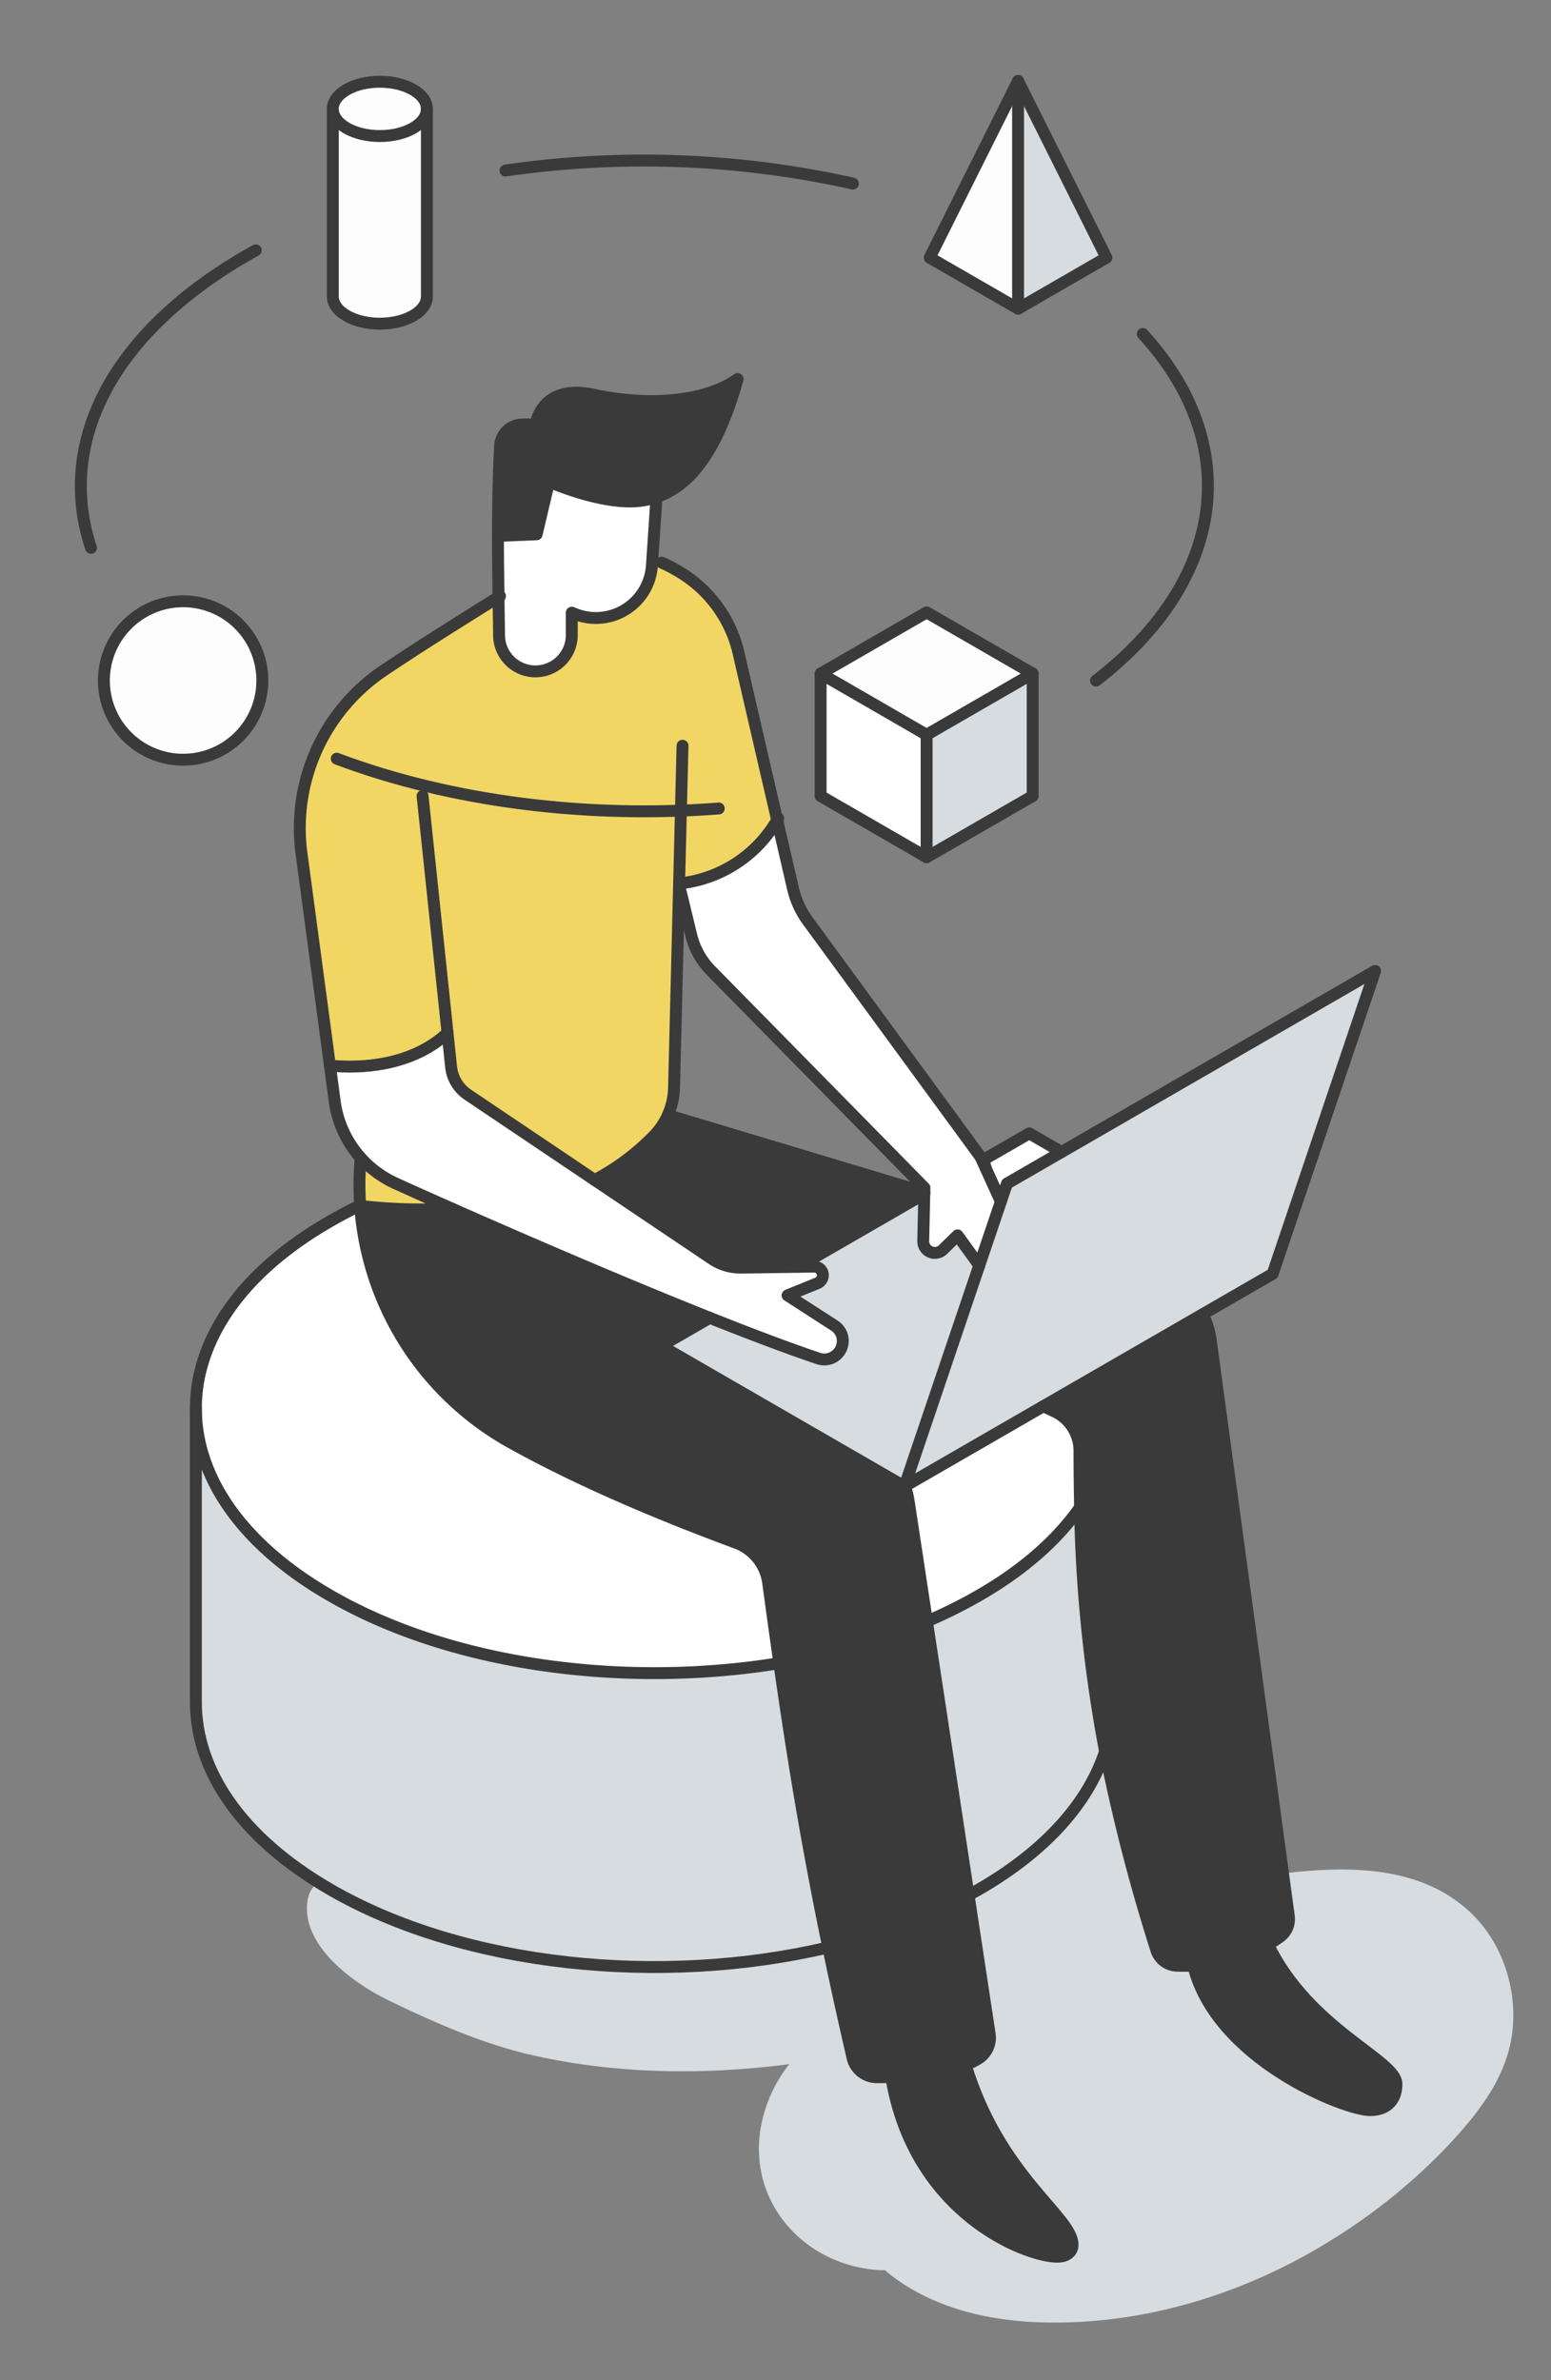 <svg xmlns="http://www.w3.org/2000/svg" xmlns:xlink="http://www.w3.org/1999/xlink" width="391" height="600" viewBox="0 0 391 600"><rect x="0" y="0" width="391" height="600" fill="#808080" stroke="none"/><defs><clipPath id="clip-path"><rect id="Rectangle_275" data-name="Rectangle 275" width="363.522" height="567.465" fill="none"></rect></clipPath><clipPath id="clip-path-3"><rect id="Rectangle_273" data-name="Rectangle 273" width="304.125" height="176.38" fill="none"></rect></clipPath><clipPath id="clip-DescubreyPlanea"><rect width="391" height="600"></rect></clipPath></defs><g id="DescubreyPlanea" clip-path="url(#clip-DescubreyPlanea)"><g id="Group_1742" data-name="Group 1742" transform="translate(17.977 18)"><g id="Group_578" data-name="Group 578" clip-path="url(#clip-path)"><g id="Group_577" data-name="Group 577"><g id="Group_576" data-name="Group 576" clip-path="url(#clip-path)"><g id="Group_575" data-name="Group 575" transform="translate(59.397 391.085)" style="mix-blend-mode: multiply;isolation: isolate"><g id="Group_574" data-name="Group 574"><g id="Group_573" data-name="Group 573" clip-path="url(#clip-path-3)"><path id="Path_10430" data-name="Path 10430" d="M330.575,317.543c-13.782-13.074-34.087-11.788-51.5-9.447a256.313,256.313,0,0,0-27.271,5.253c15.854-15.783,28.466-36.646,18.467-57.9-5.519-11.732-21.209-13.441-31.5-8.26-10.309,5.194-14.193,16.158-20.414,25.083.11-.259-1.922,2.2-2.763,3.106q-2.342,2.511-4.877,4.834c-1.315,1.211-2.706,2.338-4.056,3.509-.81.587-1.626,1.168-2.456,1.727a155.328,155.328,0,0,1-21.976,12.367c-.656.256-3.455,1.459-4.122,1.707q-3.7,1.373-7.463,2.571-7.945,2.546-16.1,4.368c-10.97,2.464-16.385,3.042-27.971,3.832-10.66.726-21.23.142-31.89-.059-11.007-.21-21.486-2.218-32.378-3.173-6.338-.555-23.578-2.154-25.027,7.282C35.54,325.659,48.688,335.2,57.657,339.557c11.572,5.618,24.083,11.124,36.692,13.934,21.109,4.7,42.984,4.96,64.374,2.167a35.925,35.925,0,0,0-6.608,13.319c-5.2,20.032,9.588,37.463,29.4,38.6.45.026.893.011,1.341.027a39.885,39.885,0,0,0,3.215,2.517c10.309,7.215,23,10.137,35.39,10.6,26.12.97,52.335-7.117,74.368-21a147.037,147.037,0,0,0,29.261-23.861c6.146-6.615,11.956-13.74,14.676-22.5,3.8-12.228.12-26.973-9.193-35.807" transform="translate(-37.121 -244.412)" fill="#d7dce0"></path></g></g></g><path id="Path_10431" data-name="Path 10431" d="M19.628,210.625V284.7c0,17.1,11.294,34.151,33.865,47.2,33.929,19.6,83.738,24.469,125.559,14.6-5.236-25.261-8.762-46.709-12.337-71.637-38.99,6.343-82.567.664-113.222-17.051-22.571-13-33.865-30.085-33.865-47.184" transform="translate(11.779 126.398)" fill="#d7dce0"></path><path id="Path_10432" data-name="Path 10432" d="M20.182,223.179a41,41,0,0,0-.554,6.644c0,17.1,11.294,34.182,33.865,47.182,30.655,17.716,74.232,23.4,113.222,17.052-.918-6.485-1.851-13.193-2.816-20.278a12.485,12.485,0,0,0-8.02-10.044c-20.23-7.482-40-15.913-56.941-25.339a74.165,74.165,0,0,1-37.884-59.617.426.426,0,0,1,0-.142c-2.578,1.25-5.12,2.594-7.557,4-19.677,11.278-30.733,25.7-33.311,40.54" transform="translate(11.779 107.201)" fill="#fff"></path><path id="Path_10433" data-name="Path 10433" d="M131.632,158.327a32.375,32.375,0,0,0,24.707-15.991l-9.6-41.537a32.265,32.265,0,0,0-15.468-21.273l-.808-.459a33.193,33.193,0,0,0-3.194-1.613l-2.437-.158-.062.9a14.162,14.162,0,0,1-19.5,12.148l-.7-.285V95.61a9.166,9.166,0,1,1-18.332-.094s-.11-3.7-.189-9.38c-9.033,5.394-18.824,11.721-28.868,18.475a47.854,47.854,0,0,0-20.784,45.87l7.2,53.764h.032c1.659.158,3.336.237,5,.237,9.237,0,18.254-2.5,24.629-8.493l.9,8.62a9.6,9.6,0,0,0,4.192,6.944l32,21.528A59.323,59.323,0,0,0,125.1,222.1,18.091,18.091,0,0,0,130.35,209.8Z" transform="translate(21.601 46.385)" fill="#f2d664"></path><path id="Path_10434" data-name="Path 10434" d="M40.743,159.729l1.218,9.047A26.519,26.519,0,0,0,56.987,189.26c1.519.71,6.848,3.115,14.537,6.516C87.53,202.863,113.693,214.22,136.5,223.3c10.234,4.08,19.773,7.687,27.427,10.265a4.62,4.62,0,0,0,4.824-1.234l.048-.046a4.621,4.621,0,0,0-.87-7.024l-11.815-7.623,7.528-3.053a2.2,2.2,0,0,0,1.314-2.515,2.241,2.241,0,0,0-2.263-1.677l-18.268.253a12.885,12.885,0,0,1-7.372-2.2L75.494,167.036a9.6,9.6,0,0,1-4.192-6.945l-.9-8.62c-6.375,5.994-15.391,8.493-24.629,8.493-1.661,0-3.336-.078-5-.237Z" transform="translate(24.45 90.9)" fill="#fff"></path><path id="Path_10435" data-name="Path 10435" d="M45.727,171.163a73.813,73.813,0,0,0-.146,11.959.425.425,0,0,0,0,.142,129.559,129.559,0,0,0,15.438.886c2.531,0,5.093-.064,7.7-.19-7.687-3.4-13.017-5.805-14.535-6.517a25.964,25.964,0,0,1-8.463-6.28" transform="translate(27.248 102.716)" fill="#f2d664"></path><path id="Path_10436" data-name="Path 10436" d="M151.178,294c3.575,24.928,7.1,46.378,12.337,71.637,1.8,8.716,3.829,17.905,6.122,27.839a6.3,6.3,0,0,0,6.122,4.888c1.25,0,2.467-.018,3.637-.048,7.829-.2,14.014-1.1,18.744-3.029a22.4,22.4,0,0,0,3.243-1.621,6.193,6.193,0,0,0,2.815-6.232L183.777,253.161a22.1,22.1,0,0,0-.933-3.8l-.126.078-61.34-35.415,12.258-7.085c-22.808-9.079-48.97-20.437-64.977-27.523q-3.915.192-7.7.19a129.876,129.876,0,0,1-15.438-.885A74.159,74.159,0,0,0,83.4,238.341c16.94,9.428,36.711,17.857,56.943,25.339a12.486,12.486,0,0,1,8.018,10.044c.965,7.087,1.9,13.793,2.816,20.278" transform="translate(27.316 107.255)" fill="#3a3a3a"></path><path id="Path_10437" data-name="Path 10437" d="M67.312,93.734c.078,5.679.19,9.38.19,9.38a9.167,9.167,0,1,0,18.332.094V97.658l.7.283a14.16,14.16,0,0,0,19.5-12.146l1.155-17.27a19.41,19.41,0,0,1-2.848.755c-9.66,1.883-24.232-4.65-24.232-4.65L76.976,77.9l-9.759.4c-.016,5.773.032,11.167.094,15.438" transform="translate(40.336 38.785)" fill="#fff"></path><path id="Path_10438" data-name="Path 10438" d="M67.215,88l9.759-.4,3.133-13.271s14.571,6.533,24.232,4.65a20.4,20.4,0,0,0,2.847-.755c8.348-2.9,15.217-11.2,20.453-29.756-8.385,5.932-22.826,6.864-36.223,3.954s-14.678,7.45-14.678,7.45L73.4,59.92a5.724,5.724,0,0,0-5.647,5.424c-.379,7.071-.522,15.169-.538,22.651" transform="translate(40.336 29.086)" fill="#3a3a3a"></path><path id="Path_10439" data-name="Path 10439" d="M82.458,180.787l29.564,19.883a12.88,12.88,0,0,0,7.37,2.2l14.347-.206L165.547,184.3v-.443L100.9,164.432a18.3,18.3,0,0,1-3.685,5.378,59.316,59.316,0,0,1-14.758,10.977" transform="translate(49.484 98.677)" fill="#3a3a3a"></path><path id="Path_10440" data-name="Path 10440" d="M92.927,215.158l61.34,35.415,18.854-55.725-5.472-7.561-3.671,3.591A2.939,2.939,0,0,1,159,188.711l.269-11.863-31.81,18.364,3.923-.048a2.239,2.239,0,0,1,2.263,1.677,2.2,2.2,0,0,1-1.314,2.515L124.8,202.41l11.815,7.623a4.62,4.62,0,0,1,.87,7.023l-.048.048a4.623,4.623,0,0,1-4.824,1.234c-7.655-2.578-17.193-6.184-27.427-10.266Z" transform="translate(55.766 106.128)" fill="#d7dce0"></path><path id="Path_10441" data-name="Path 10441" d="M157.568,211.755l-.269,12.306a2.94,2.94,0,0,0,4.983,2.167l3.669-3.591,5.474,7.561,5.445-16.086-5.1-11.231-43.64-59.615a22.373,22.373,0,0,1-3.749-8.431l-3.907-16.892A32.379,32.379,0,0,1,95.77,133.933l-.016.411,3.083,12.7a19.037,19.037,0,0,0,4.872,8.764l53.89,54.823Z" transform="translate(57.463 70.778)" fill="#fff"></path><path id="Path_10442" data-name="Path 10442" d="M131.341,222.784l-.078.221.126-.078Z" transform="translate(78.771 133.694)" fill="#fff"></path><path id="Path_10443" data-name="Path 10443" d="M150.086,215.931l-18.776,55.5.048.142,92.689-53.511,25.831-76.351-92.8,53.591Z" transform="translate(78.801 85.044)" fill="#d7dce0"></path><path id="Path_10444" data-name="Path 10444" d="M166.219,210.289l-34.878,20.136a22.09,22.09,0,0,1,.933,3.8l4.6,30.306a124.348,124.348,0,0,0,13.081-6.516c11.388-6.549,19.867-14.142,25.53-22.24,0,0-.158-9.3-.142-14.156A10.959,10.959,0,0,0,169,211.587Z" transform="translate(78.819 126.196)" fill="#fff"></path><path id="Path_10445" data-name="Path 10445" d="M134.8,254.971l10.5,69.011c.869-.474,1.725-.947,2.578-1.439,17.086-9.853,27.68-22.05,31.825-34.815a362.069,362.069,0,0,1-6.295-61.513c-5.663,8.1-14.142,15.691-25.53,22.238a124.35,124.35,0,0,1-13.081,6.517" transform="translate(80.895 135.753)" fill="#d7dce0"></path><path id="Path_10446" data-name="Path 10446" d="M147.93,314.069c-4.73,1.93-10.914,2.839-18.744,3.029,5.711,34.577,34.133,45.3,41.806,45.3,2.688,0,3.89-1.423,3.89-3.021,0-7.071-18.316-17.027-26.952-45.309" transform="translate(77.525 188.475)" fill="#3a3a3a"></path><path id="Path_10447" data-name="Path 10447" d="M143.262,171.025l.4.885.126-.062a8.9,8.9,0,0,0-.522-.822" transform="translate(85.973 102.633)" fill="#fff"></path><path id="Path_10448" data-name="Path 10448" d="M143.509,171.6l.917,2.01a7.33,7.33,0,0,0-.79-2.072Z" transform="translate(86.121 102.942)" fill="#fff"></path><path id="Path_10449" data-name="Path 10449" d="M155.325,167.3l-11.737,6.786a7.382,7.382,0,0,1,.792,2.072l3.784,8.335,1.546-4.54L163.471,172Z" transform="translate(86.168 100.397)" fill="#fff"></path><path id="Path_10450" data-name="Path 10450" d="M153.138,218.992l2.784,1.3a10.959,10.959,0,0,1,6.343,10.028c-.016,4.856.142,14.156.142,14.156a362.085,362.085,0,0,0,6.295,61.515,458.634,458.634,0,0,0,12.938,50.093,5.633,5.633,0,0,0,5.252,3.939c1.424.03,2.768.019,4.05-.029,7.861-.269,13.391-1.947,18.854-5.271.982-.6,1.963-1.245,2.959-1.946a5.54,5.54,0,0,0,2.261-5.3L195.371,202.527a21.649,21.649,0,0,0-2.042-6.74Z" transform="translate(91.899 117.493)" fill="#3a3a3a"></path><path id="Path_10451" data-name="Path 10451" d="M176.763,300.386c5.837,23.742,38.326,36.439,44.558,36.439,4.508,0,6.658-2.784,6.658-6.548v-.048c-.062-6.122-21.843-13.556-32.362-35.114-5.472,3.306-10.993,5-18.854,5.271" transform="translate(106.077 177.101)" fill="#3a3a3a"></path><path id="Path_10452" data-name="Path 10452" d="M61.05,178.637c-2.578,1.25-5.12,2.594-7.557,4-19.677,11.278-30.733,25.7-33.311,40.54a41,41,0,0,0-.554,6.644c0,17.1,11.294,34.182,33.865,47.182,30.655,17.716,74.232,23.394,113.222,17.051" transform="translate(11.779 107.201)" fill="none" stroke="#3a3a3a" stroke-linecap="round" stroke-linejoin="round" stroke-width="3"></path><path id="Path_10453" data-name="Path 10453" d="M134.8,254.971a124.35,124.35,0,0,0,13.081-6.517c11.388-6.548,19.867-14.14,25.53-22.238" transform="translate(80.895 135.753)" fill="none" stroke="#3a3a3a" stroke-linecap="round" stroke-linejoin="round" stroke-width="3"></path><path id="Path_10454" data-name="Path 10454" d="M19.628,210.625V284.7c0,17.1,11.294,34.151,33.865,47.2,33.929,19.6,83.738,24.469,125.559,14.6" transform="translate(11.779 126.398)" fill="none" stroke="#3a3a3a" stroke-linecap="round" stroke-linejoin="round" stroke-width="3"></path><path id="Path_10455" data-name="Path 10455" d="M141.364,300.912c.87-.475,1.725-.947,2.578-1.439,17.086-9.853,27.682-22.051,31.825-34.815" transform="translate(84.834 158.823)" fill="none" stroke="#3a3a3a" stroke-linecap="round" stroke-linejoin="round" stroke-width="3"></path><path id="Path_10456" data-name="Path 10456" d="M107.186,78.225l-1.155,17.268a14.162,14.162,0,0,1-19.5,12.148l-.7-.285v5.552a9.167,9.167,0,1,1-18.332-.094S67.2,93.77,67.215,88c.018-7.482.158-15.58.538-22.651A5.727,5.727,0,0,1,73.4,59.92l3.338-.046s1.282-10.361,14.678-7.45,27.839,1.976,36.223-3.955c-5.236,18.555-12.1,26.851-20.453,29.757a20.621,20.621,0,0,1-2.847.755c-9.661,1.883-24.232-4.65-24.232-4.65L76.974,87.6l-9.759.4" transform="translate(40.336 29.086)" fill="none" stroke="#3a3a3a" stroke-linecap="round" stroke-linejoin="round" stroke-width="3"></path><path id="Path_10457" data-name="Path 10457" d="M104.6,106.237l-2.136,86.19a18.1,18.1,0,0,1-5.25,12.3A59.382,59.382,0,0,1,82.459,215.71" transform="translate(49.484 63.754)" fill="none" stroke="#3a3a3a" stroke-linecap="round" stroke-linejoin="round" stroke-width="3"></path><path id="Path_10458" data-name="Path 10458" d="M93.035,77.392A34.155,34.155,0,0,1,96.23,79l.806.459a32.272,32.272,0,0,1,15.47,21.275l13.508,58.43a22.377,22.377,0,0,0,3.747,8.429L173.4,227.215c.189.269.362.539.523.822a7.563,7.563,0,0,1,.789,2.072" transform="translate(55.831 46.444)" fill="none" stroke="#3a3a3a" stroke-linecap="round" stroke-linejoin="round" stroke-width="3"></path><path id="Path_10459" data-name="Path 10459" d="M143.509,174.147l11.863-6.848,8.146,4.7" transform="translate(86.121 100.397)" fill="none" stroke="#3a3a3a" stroke-linecap="round" stroke-linejoin="round" stroke-width="3"></path><path id="Path_10460" data-name="Path 10460" d="M154.267,238.863l-61.34-35.415,12.258-7.087" transform="translate(55.766 117.837)" fill="none" stroke="#3a3a3a" stroke-linecap="round" stroke-linejoin="round" stroke-width="3"></path><line id="Line_277" data-name="Line 277" y1="18.364" x2="31.809" transform="translate(183.222 282.975)" fill="none" stroke="#3a3a3a" stroke-linecap="round" stroke-linejoin="round" stroke-width="3"></line><path id="Path_10461" data-name="Path 10461" d="M86.473,82.651c-.142.078-.282.178-.427.269-8.895,5.616-18.822,11.721-28.866,18.475a47.858,47.858,0,0,0-20.785,45.87l8.415,62.811A26.528,26.528,0,0,0,59.836,230.56c1.519.712,6.85,3.115,14.537,6.516,16.007,7.085,42.172,18.436,64.977,27.523,10.236,4.077,19.772,7.687,27.427,10.265a4.62,4.62,0,0,0,4.824-1.234l.048-.046a4.619,4.619,0,0,0-.87-7.023l-11.815-7.624,7.529-3.053a2.2,2.2,0,0,0,1.314-2.515,2.241,2.241,0,0,0-2.263-1.677l-18.268.254a12.9,12.9,0,0,1-7.372-2.2L78.342,208.336a9.6,9.6,0,0,1-4.192-6.944l-7.2-68.347" transform="translate(21.6 49.599)" fill="none" stroke="#3a3a3a" stroke-linecap="round" stroke-linejoin="round" stroke-width="3"></path><path id="Path_10462" data-name="Path 10462" d="M131.262,271.655l92.817-53.589,25.829-76.351-92.8,53.589Z" transform="translate(78.771 85.045)" fill="none" stroke="#3a3a3a" stroke-linecap="round" stroke-linejoin="round" stroke-width="3"></path><line id="Line_278" data-name="Line 278" x2="5.098" y2="11.231" transform="translate(229.235 273.659)" fill="none" stroke="#3a3a3a" stroke-linecap="round" stroke-linejoin="round" stroke-width="3"></line><path id="Path_10463" data-name="Path 10463" d="M171.425,224.046l-5.472-7.561-3.671,3.591a2.939,2.939,0,0,1-4.981-2.168l.3-13.428-53.89-54.823a19.057,19.057,0,0,1-4.871-8.764l-3.085-12.7" transform="translate(57.463 76.929)" fill="none" stroke="#3a3a3a" stroke-linecap="round" stroke-linejoin="round" stroke-width="3"></path><path id="Path_10464" data-name="Path 10464" d="M45.713,171.173a73.579,73.579,0,0,0-.13,11.942.425.425,0,0,0,0,.142,74.163,74.163,0,0,0,37.883,59.617c16.94,9.426,36.713,17.857,56.943,25.339a12.487,12.487,0,0,1,8.02,10.044c.965,7.087,1.891,13.793,2.815,20.278,3.552,24.931,7.108,46.376,12.338,71.637,1.8,8.716,3.827,17.905,6.12,27.839a6.306,6.306,0,0,0,6.122,4.888c1.25,0,2.467-.018,3.637-.048,7.829-.2,14.012-1.1,18.744-3.029a22.706,22.706,0,0,0,3.243-1.621,6.2,6.2,0,0,0,2.816-6.232L183.847,257.694a23.064,23.064,0,0,0-.933-3.8c-.018-.048-.032-.1-.048-.142" transform="translate(27.245 102.722)" fill="none" stroke="#3a3a3a" stroke-linecap="round" stroke-linejoin="round" stroke-width="3"></path><path id="Path_10465" data-name="Path 10465" d="M147.93,314.069c8.636,28.282,26.952,38.238,26.952,45.309,0,1.6-1.2,3.021-3.89,3.021-7.673,0-36.1-10.724-41.806-45.3" transform="translate(77.525 188.475)" fill="none" stroke="#3a3a3a" stroke-linecap="round" stroke-linejoin="round" stroke-width="3"></path><line id="Line_279" data-name="Line 279" x2="64.646" y2="19.424" transform="translate(150.385 263.108)" fill="none" stroke="#3a3a3a" stroke-linecap="round" stroke-linejoin="round" stroke-width="3"></line><path id="Path_10466" data-name="Path 10466" d="M193.33,195.788a21.636,21.636,0,0,1,2.04,6.738l19.646,144.951a5.538,5.538,0,0,1-2.263,5.3c-.994.7-1.975,1.347-2.959,1.946-5.461,3.323-10.993,4.991-18.854,5.271-1.28.046-2.626.059-4.048.027a5.626,5.626,0,0,1-5.252-3.938A458.205,458.205,0,0,1,168.7,305.987a362.049,362.049,0,0,1-6.3-61.513s-.157-9.3-.142-14.158a10.962,10.962,0,0,0-6.343-10.028l-2.783-1.3" transform="translate(91.899 117.494)" fill="none" stroke="#3a3a3a" stroke-linecap="round" stroke-linejoin="round" stroke-width="3"></path><path id="Path_10467" data-name="Path 10467" d="M195.618,295.114c10.519,21.56,32.3,28.994,32.362,35.114v.048c0,3.763-2.151,6.548-6.66,6.548-6.231,0-38.719-12.7-44.557-36.439" transform="translate(106.077 177.1)" fill="none" stroke="#3a3a3a" stroke-linecap="round" stroke-linejoin="round" stroke-width="3"></path><path id="Path_10468" data-name="Path 10468" d="M68.658,179.422c-2.61.126-5.172.19-7.7.19a129.572,129.572,0,0,1-15.438-.886" transform="translate(27.315 107.255)" fill="none" stroke="#3a3a3a" stroke-linecap="round" stroke-linejoin="round" stroke-width="3"></path><path id="Path_10469" data-name="Path 10469" d="M70.389,151.472c-6.376,5.994-15.39,8.493-24.629,8.493-1.661,0-3.338-.078-5-.237" transform="translate(24.462 90.9)" fill="none" stroke="#3a3a3a" stroke-linecap="round" stroke-linejoin="round" stroke-width="3"></path><path id="Path_10470" data-name="Path 10470" d="M120.724,117.684a3.537,3.537,0,0,1-.253.411,32.375,32.375,0,0,1-24.707,15.991" transform="translate(57.469 70.623)" fill="none" stroke="#3a3a3a" stroke-linecap="round" stroke-linejoin="round" stroke-width="3"></path><path id="Path_10471" data-name="Path 10471" d="M149.161,1.5l22.278,44.557L149.161,58.912Z" transform="translate(89.512 0.9)" fill="#d7dce0"></path><path id="Path_10472" data-name="Path 10472" d="M161.488,94.865V125.73l-26.733,15.427V110.3Z" transform="translate(80.867 56.929)" fill="#d7dce0"></path><path id="Path_10473" data-name="Path 10473" d="M171.509,100.651,144.777,116.09l-26.722-15.439,26.722-15.427Z" transform="translate(70.846 51.144)" fill="#fefdfd"></path><path id="Path_10474" data-name="Path 10474" d="M157.516,1.5V58.912L135.238,46.057Z" transform="translate(81.157 0.9)" fill="#fefdfd"></path><path id="Path_10475" data-name="Path 10475" d="M144.776,110.3v30.852l-26.722-15.425V94.865Z" transform="translate(70.845 56.929)" fill="#fff"></path><path id="Path_10476" data-name="Path 10476" d="M64.919,5.907V53.2c0,1.747-1.16,3.507-3.469,4.842-4.631,2.671-12.145,2.671-16.774,0C42.354,56.7,41.2,54.944,41.2,53.2V5.907c0,1.76,1.158,3.507,3.48,4.842,4.629,2.671,12.143,2.671,16.774,0,2.32-1.334,3.469-3.082,3.469-4.842" transform="translate(24.722 3.545)" fill="#fefdfd"></path><path id="Path_10477" data-name="Path 10477" d="M61.45,3.632c2.322,1.336,3.469,3.095,3.469,4.842s-1.147,3.507-3.469,4.844c-4.631,2.671-12.143,2.671-16.774,0C42.354,11.982,41.2,10.234,41.2,8.474s1.157-3.506,3.479-4.842C49.306.962,56.819.962,61.45,3.632" transform="translate(24.723 0.978)" fill="#fefdfd"></path><path id="Path_10478" data-name="Path 10478" d="M25.1,83.47A19.975,19.975,0,1,1,5.135,103.439,19.971,19.971,0,0,1,25.1,83.47" transform="translate(3.082 50.091)" fill="#fefdfd"></path><path id="Path_10479" data-name="Path 10479" d="M64.919,8.475c0,1.76-1.149,3.507-3.469,4.842-4.631,2.671-12.145,2.671-16.774,0-2.322-1.334-3.48-3.082-3.48-4.842s1.158-3.507,3.48-4.842C49.305.96,56.819.96,61.45,3.633,63.77,4.967,64.919,6.727,64.919,8.475Z" transform="translate(24.722 0.977)" fill="none" stroke="#3a3a3a" stroke-linecap="round" stroke-linejoin="round" stroke-width="3"></path><path id="Path_10480" data-name="Path 10480" d="M64.919,5.907V53.2c0,1.747-1.16,3.507-3.469,4.842-4.631,2.671-12.145,2.671-16.774,0C42.354,56.7,41.2,54.944,41.2,53.2V5.907" transform="translate(24.722 3.545)" fill="none" stroke="#3a3a3a" stroke-linecap="round" stroke-linejoin="round" stroke-width="3"></path><path id="Path_10481" data-name="Path 10481" d="M134.754,141.156V110.3l26.733-15.439v30.864Z" transform="translate(80.867 56.929)" fill="none" stroke="#3a3a3a" stroke-linecap="round" stroke-linejoin="round" stroke-width="3"></path><path id="Path_10482" data-name="Path 10482" d="M144.776,110.3,118.054,94.865v30.866l26.722,15.425" transform="translate(70.845 56.929)" fill="none" stroke="#3a3a3a" stroke-linecap="round" stroke-linejoin="round" stroke-width="3"></path><path id="Path_10483" data-name="Path 10483" d="M118.055,100.651l26.722-15.427,26.733,15.427" transform="translate(70.846 51.144)" fill="none" stroke="#3a3a3a" stroke-linecap="round" stroke-linejoin="round" stroke-width="3"></path><path id="Path_10484" data-name="Path 10484" d="M157.516,58.912,135.238,46.056,157.516,1.5l22.278,44.557Z" transform="translate(81.157 0.9)" fill="none" stroke="#3a3a3a" stroke-linecap="round" stroke-linejoin="round" stroke-width="3"></path><line id="Line_280" data-name="Line 280" y2="57.412" transform="translate(238.673 2.401)" fill="none" stroke="#3a3a3a" stroke-linecap="round" stroke-linejoin="round" stroke-width="3"></line><path id="Path_10485" data-name="Path 10485" d="M68.4,16.56a242.417,242.417,0,0,1,87.577,3.282" transform="translate(41.047 8.431)" fill="none" stroke="#3a3a3a" stroke-linecap="round" stroke-linejoin="round" stroke-width="3"></path><path id="Path_10486" data-name="Path 10486" d="M173.228,41.358c25.285,27.619,21.366,61.817-11.783,87.39" transform="translate(96.884 24.819)" fill="none" stroke="#3a3a3a" stroke-linecap="round" stroke-linejoin="round" stroke-width="3"></path><path id="Path_10487" data-name="Path 10487" d="M138.12,120.829c-33.063,2.533-67.358-1.659-96.3-12.556" transform="translate(25.096 64.975)" fill="none" stroke="#3a3a3a" stroke-linecap="round" stroke-linejoin="round" stroke-width="3"></path><path id="Path_10488" data-name="Path 10488" d="M4.073,103.192c-8.625-25.835,4.45-53.508,39.039-73.6.813-.472,1.648-.949,2.483-1.41" transform="translate(0.9 16.913)" fill="none" stroke="#3a3a3a" stroke-linecap="round" stroke-linejoin="round" stroke-width="3"></path><path id="Path_10489" data-name="Path 10489" d="M45.074,103.438A19.969,19.969,0,1,0,25.1,123.42,19.972,19.972,0,0,0,45.074,103.438Z" transform="translate(3.082 50.09)" fill="none" stroke="#3a3a3a" stroke-linecap="round" stroke-linejoin="round" stroke-width="3"></path></g></g></g></g></g></svg>